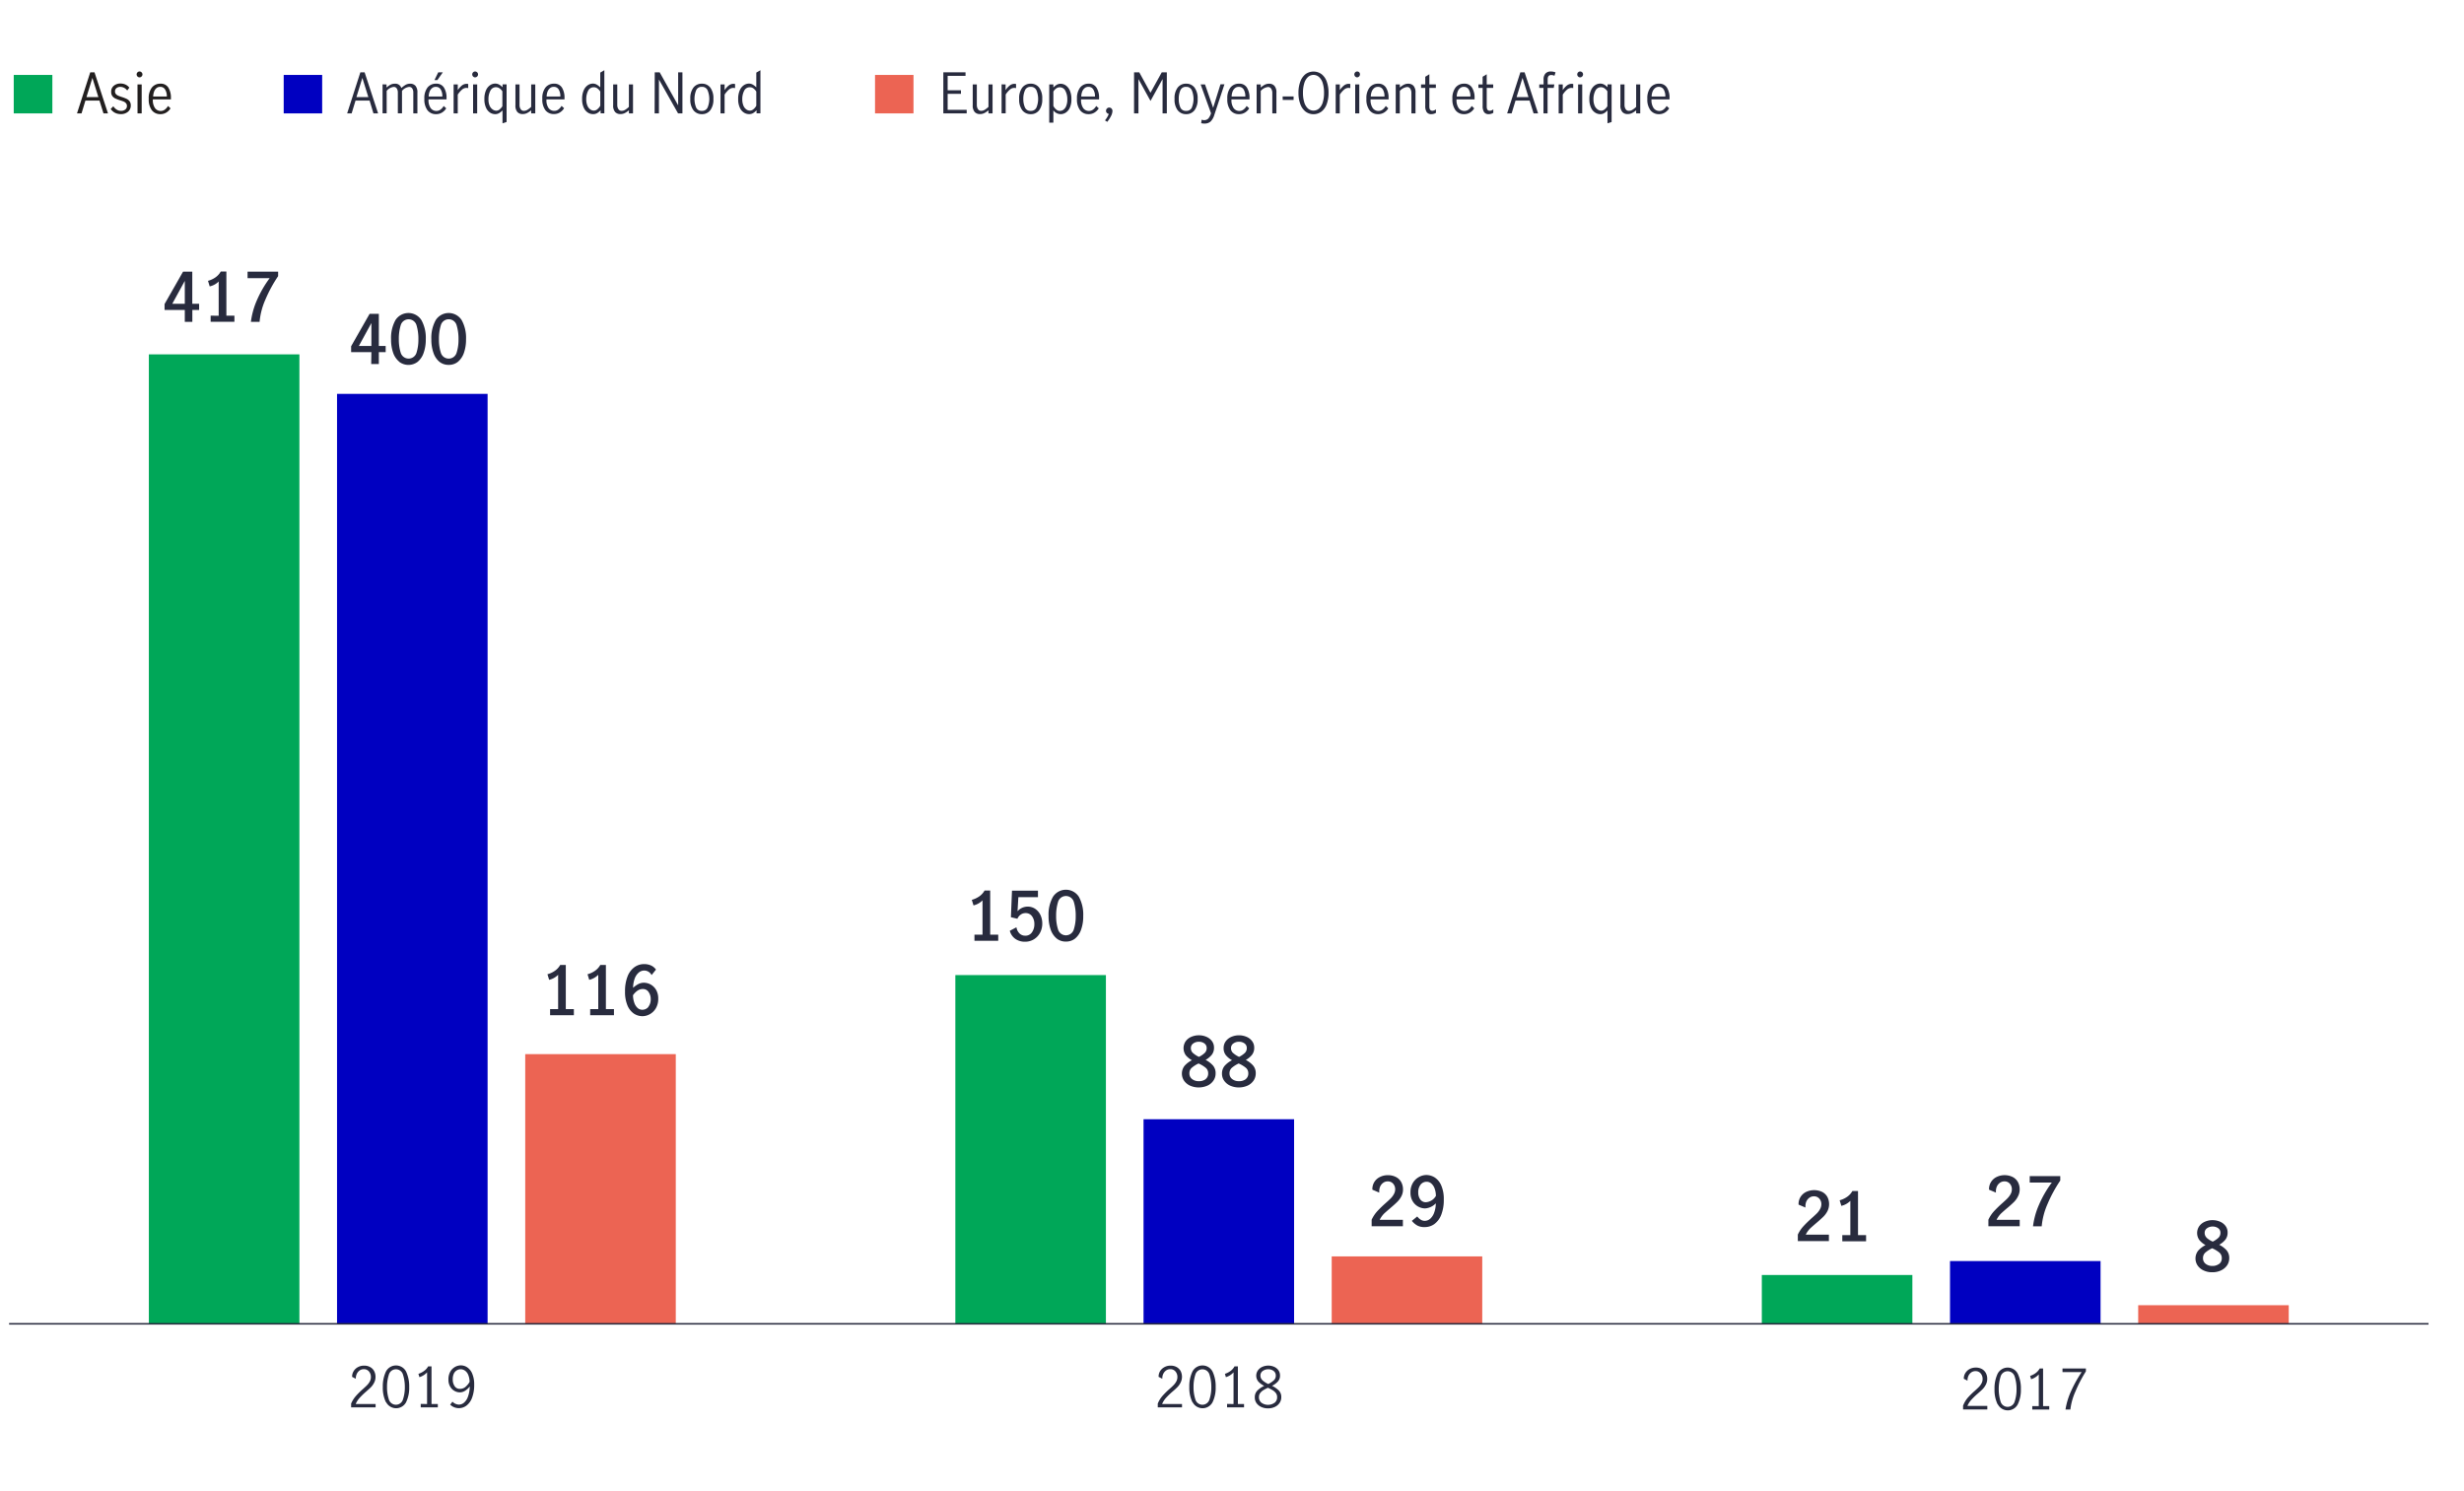 <svg id="Layer_2" data-name="Layer 2" xmlns="http://www.w3.org/2000/svg" viewBox="0 0 800 484.1"><defs><style>.cls-1{fill:#ec6453;}.cls-2{fill:#0000c1;}.cls-3{fill:#00a758;}.cls-4{fill:#282b3e;}.cls-5{fill:none;stroke:#282b3e;stroke-miterlimit:10;stroke-width:0.5px;}.cls-6{fill:#221f1f;}</style></defs><rect class="cls-1" x="170.53" y="342.3" width="48.88" height="87.57"/><rect class="cls-1" x="432.37" y="407.98" width="48.88" height="21.89"/><rect class="cls-1" x="694.22" y="423.83" width="48.88" height="6.04"/><rect class="cls-2" x="109.43" y="127.9" width="48.88" height="301.97"/><rect class="cls-2" x="371.28" y="363.44" width="48.88" height="66.43"/><rect class="cls-2" x="633.12" y="409.49" width="48.88" height="20.38"/><rect class="cls-3" x="48.33" y="115.07" width="48.88" height="314.81"/><rect class="cls-3" x="310.18" y="316.63" width="48.88" height="113.24"/><rect class="cls-3" x="572.02" y="414.02" width="48.88" height="15.85"/><path class="cls-4" d="M638.78,454a24.4,24.4,0,0,1,2.28-2.27q.91-.81,1.44-1.35a5.55,5.55,0,0,0,.86-1.19,2.93,2.93,0,0,0,.34-1.4,2.7,2.7,0,0,0-.63-1.82,2.1,2.1,0,0,0-1.67-.74,2.35,2.35,0,0,0-1.4.44,2.89,2.89,0,0,0-.92,1.15,3.4,3.4,0,0,0-.27,1.52l-1.21-.63a3.31,3.31,0,0,1,.49-1.83,3.68,3.68,0,0,1,1.39-1.32,4.15,4.15,0,0,1,2-.48,4,4,0,0,1,2,.47,3.29,3.29,0,0,1,1.28,1.31,3.92,3.92,0,0,1,.44,1.85,4,4,0,0,1-.41,1.83,6.1,6.1,0,0,1-1,1.46c-.41.43-1,.94-1.67,1.54a21.49,21.49,0,0,0-2.07,2,7,7,0,0,0-1.28,2h6.46v1.15h-7.87v-1.23A9.2,9.2,0,0,1,638.78,454Z"/><path class="cls-4" d="M648.57,456a10.66,10.66,0,0,1-1-4.91,11.15,11.15,0,0,1,1-5,3.68,3.68,0,0,1,6.56,0,11.15,11.15,0,0,1,1,5,10.66,10.66,0,0,1-1,4.91,3.66,3.66,0,0,1-6.5,0Zm5.55-.91a12.24,12.24,0,0,0,.6-4,12.8,12.8,0,0,0-.59-4.05,2.38,2.38,0,0,0-4.6,0,14,14,0,0,0,0,8.05,2.38,2.38,0,0,0,4.59,0Z"/><path class="cls-4" d="M661.94,456.59V446.3a5.5,5.5,0,0,1-2.49,1.56l-.32-1.08a6.11,6.11,0,0,0,1.83-.94,4.45,4.45,0,0,0,1.28-1.47h1.1v12.22h2v1.12h-5.51v-1.12Z"/><path class="cls-4" d="M672.38,451.83a41,41,0,0,1,3.49-6.29h-6.23v-1.17h7.6v.94a44,44,0,0,0-3.41,6.56,19.73,19.73,0,0,0-1.63,5.84h-1.59A22.9,22.9,0,0,1,672.38,451.83Z"/><path class="cls-4" d="M377.35,453.37a25.44,25.44,0,0,1,2.27-2.27q.93-.81,1.44-1.35a5.27,5.27,0,0,0,.87-1.19,2.93,2.93,0,0,0,.34-1.4,2.7,2.7,0,0,0-.63-1.82,2.1,2.1,0,0,0-1.67-.74,2.33,2.33,0,0,0-1.4.44,2.85,2.85,0,0,0-.92,1.16,3.24,3.24,0,0,0-.27,1.52l-1.21-.63a3.4,3.4,0,0,1,.48-1.84,3.68,3.68,0,0,1,1.4-1.31,4,4,0,0,1,2-.49,3.91,3.91,0,0,1,2,.48,3.27,3.27,0,0,1,1.28,1.3,4.15,4.15,0,0,1,0,3.68,5.62,5.62,0,0,1-1,1.46,22.11,22.11,0,0,1-1.68,1.54,24.15,24.15,0,0,0-2.07,2,7.15,7.15,0,0,0-1.27,2h6.46V457h-7.87v-1.22A8.86,8.86,0,0,1,377.35,453.37Z"/><path class="cls-4" d="M387.14,455.31a10.66,10.66,0,0,1-1-4.91,11.15,11.15,0,0,1,1-5,3.68,3.68,0,0,1,6.56,0,11.16,11.16,0,0,1,1,5,10.66,10.66,0,0,1-1,4.91,3.66,3.66,0,0,1-6.5,0Zm5.55-.91a12.19,12.19,0,0,0,.6-4,12.8,12.8,0,0,0-.59-4,2.39,2.39,0,0,0-4.61,0,12.81,12.81,0,0,0-.58,4,12.48,12.48,0,0,0,.59,4,2.38,2.38,0,0,0,4.59,0Z"/><path class="cls-4" d="M400.5,455.92V445.63a5.41,5.41,0,0,1-2.48,1.56l-.32-1.08a6.11,6.11,0,0,0,1.83-.94,4.37,4.37,0,0,0,1.28-1.47h1.1v12.22h2V457h-5.51v-1.12Z"/><path class="cls-4" d="M415.21,451.53a3,3,0,0,1,.79,2.18,3.19,3.19,0,0,1-.57,1.88,3.71,3.71,0,0,1-1.55,1.28,5.1,5.1,0,0,1-2.2.46,5.23,5.23,0,0,1-2.15-.44,3.87,3.87,0,0,1-1.56-1.25,3.15,3.15,0,0,1-.57-1.86,3.05,3.05,0,0,1,.8-2.2,8,8,0,0,1,2.26-1.56,6.54,6.54,0,0,1-1.9-1.39,3,3,0,0,1-.13-3.66,3.49,3.49,0,0,1,1.45-1.14,4.77,4.77,0,0,1,3.8,0,3.4,3.4,0,0,1,1.39,1.11,2.89,2.89,0,0,1,.52,1.71,2.8,2.8,0,0,1-.69,1.95A6.31,6.31,0,0,1,413,450,8.54,8.54,0,0,1,415.21,451.53Zm-1.4,4a2.2,2.2,0,0,0,.84-1.84,2.15,2.15,0,0,0-.39-1.3,3.67,3.67,0,0,0-1-.92,15.16,15.16,0,0,0-1.6-.83,14.67,14.67,0,0,0-1.53.81,3.78,3.78,0,0,0-1,.93,2.18,2.18,0,0,0-.38,1.29,2.22,2.22,0,0,0,.84,1.85,3.65,3.65,0,0,0,4.2,0Zm-3.93-7.32a8,8,0,0,0,1.89,1.21,7.43,7.43,0,0,0,1.82-1.21,2,2,0,0,0,.63-1.53,1.82,1.82,0,0,0-.69-1.49,2.75,2.75,0,0,0-1.76-.56,3,3,0,0,0-1.77.54,1.76,1.76,0,0,0-.77,1.51A2,2,0,0,0,409.88,448.18Z"/><path class="cls-4" d="M115.5,453.37a24.4,24.4,0,0,1,2.28-2.27q.91-.81,1.44-1.35a5.55,5.55,0,0,0,.86-1.19,2.93,2.93,0,0,0,.34-1.4,2.7,2.7,0,0,0-.63-1.82,2.1,2.1,0,0,0-1.67-.74,2.35,2.35,0,0,0-1.4.44,2.83,2.83,0,0,0-.91,1.16,3.25,3.25,0,0,0-.28,1.52l-1.21-.63a3.32,3.32,0,0,1,.49-1.84,3.58,3.58,0,0,1,1.39-1.31,4,4,0,0,1,2-.49,3.89,3.89,0,0,1,2,.48,3.2,3.2,0,0,1,1.28,1.3,3.93,3.93,0,0,1,.44,1.86,4,4,0,0,1-.41,1.82,5.91,5.91,0,0,1-1,1.46c-.41.43-1,.94-1.67,1.54a22.74,22.74,0,0,0-2.07,2,7,7,0,0,0-1.28,2h6.46V457H114v-1.22A9.1,9.1,0,0,1,115.5,453.37Z"/><path class="cls-4" d="M125.29,455.31a10.66,10.66,0,0,1-1-4.91,11.15,11.15,0,0,1,1-5,3.69,3.69,0,0,1,6.57,0,11.3,11.3,0,0,1,1,5,10.66,10.66,0,0,1-1,4.91,3.66,3.66,0,0,1-6.5,0Zm5.55-.91a12.19,12.19,0,0,0,.6-4,12.8,12.8,0,0,0-.59-4,2.38,2.38,0,0,0-4.6,0,12.8,12.8,0,0,0-.59,4,12.48,12.48,0,0,0,.59,4,2.38,2.38,0,0,0,4.59,0Z"/><path class="cls-4" d="M138.66,455.92V445.63a5.5,5.5,0,0,1-2.49,1.56l-.32-1.08a6.11,6.11,0,0,0,1.83-.94A4.26,4.26,0,0,0,139,443.7h1.1v12.22h2.05V457H136.6v-1.12Z"/><path class="cls-4" d="M146.13,456.16l.77-1a3.09,3.09,0,0,0,2.09.95,2.57,2.57,0,0,0,1.61-.59,4.38,4.38,0,0,0,1.3-1.9,10.12,10.12,0,0,0,.62-3.4,6,6,0,0,1-1.53,1.4,3.23,3.23,0,0,1-1.7.51,3.56,3.56,0,0,1-1.65-.43,3.62,3.62,0,0,1-1.44-1.37,4.3,4.3,0,0,1-.6-2.37,4.91,4.91,0,0,1,.63-2.6,4,4,0,0,1,3.35-2,3.75,3.75,0,0,1,2.16.67,4.54,4.54,0,0,1,1.6,2.07,8.79,8.79,0,0,1,.62,3.53,11.76,11.76,0,0,1-.67,4.19,5.64,5.64,0,0,1-1.8,2.58,4.07,4.07,0,0,1-5.36-.31Zm5-5.82a5.4,5.4,0,0,0,1.34-1.63,6.13,6.13,0,0,0-.51-2.42,3.06,3.06,0,0,0-1.1-1.29,2.51,2.51,0,0,0-1.27-.38,2.44,2.44,0,0,0-1.26.35,2.49,2.49,0,0,0-1,1.12A4.34,4.34,0,0,0,147,448a3.65,3.65,0,0,0,.6,2.1,1.93,1.93,0,0,0,1.72.89A2.78,2.78,0,0,0,151.16,450.34Z"/><line class="cls-5" x1="2.95" y1="429.87" x2="788.48" y2="429.87"/><path class="cls-4" d="M120.58,114.34H114v-1.91l6-10.52h3v10.43h2.22v2h-2.22v3.87h-2.48Zm0-2V104.9h0l-4.07,7.44Z"/><path class="cls-4" d="M129.65,117.48a6.56,6.56,0,0,1-2-2.91,13,13,0,0,1-.68-4.41,11.88,11.88,0,0,1,1.42-6.2,5,5,0,0,1,8.44,0,11.88,11.88,0,0,1,1.41,6.2,12.76,12.76,0,0,1-.69,4.41,6.47,6.47,0,0,1-1.94,2.91,4.94,4.94,0,0,1-6,0Zm5.57-2.91a13.89,13.89,0,0,0,.62-4.41,15.1,15.1,0,0,0-.61-4.55,2.67,2.67,0,0,0-5.13,0,15.1,15.1,0,0,0-.61,4.55,14.18,14.18,0,0,0,.62,4.41,2.68,2.68,0,0,0,5.11,0Z"/><path class="cls-4" d="M142.67,117.48a6.47,6.47,0,0,1-1.94-2.91,12.77,12.77,0,0,1-.68-4.41,11.88,11.88,0,0,1,1.41-6.2,5,5,0,0,1,8.44,0,11.88,11.88,0,0,1,1.41,6.2,13,13,0,0,1-.68,4.41,6.56,6.56,0,0,1-1.95,2.91,4.62,4.62,0,0,1-3,1A4.67,4.67,0,0,1,142.67,117.48Zm5.57-2.91a13.87,13.87,0,0,0,.63-4.41,15.08,15.08,0,0,0-.62-4.55,2.66,2.66,0,0,0-5.12,0,15.08,15.08,0,0,0-.62,4.55,13.87,13.87,0,0,0,.63,4.41,2.67,2.67,0,0,0,5.1,0Z"/><path class="cls-4" d="M181.21,327.67V316.54a6,6,0,0,1-2.92,1.63l-.55-1.81a7.71,7.71,0,0,0,2.4-1.11,5.65,5.65,0,0,0,1.74-1.9h1.82v14.32h2.62v2H178.6v-2Z"/><path class="cls-4" d="M194.24,327.67V316.54a6,6,0,0,1-2.93,1.63l-.55-1.81a7.51,7.51,0,0,0,2.4-1.11,5.65,5.65,0,0,0,1.74-1.9h1.82v14.32h2.62v2h-7.72v-2Z"/><path class="cls-4" d="M205.82,329.15a6,6,0,0,1-2.09-2.63,11.28,11.28,0,0,1-.8-4.55,13,13,0,0,1,.82-4.91,6.64,6.64,0,0,1,2.24-3,5.29,5.29,0,0,1,3.12-1,5.49,5.49,0,0,1,2.24.44,4,4,0,0,1,1.63,1.35l-1.43,1.78a2.68,2.68,0,0,0-2.4-1.48,2.76,2.76,0,0,0-1.78.68,4.59,4.59,0,0,0-1.3,1.93,9.07,9.07,0,0,0-.52,3,8.06,8.06,0,0,1,1.72-1.22,3.93,3.93,0,0,1,1.75-.43,4.69,4.69,0,0,1,2.21.57A4.78,4.78,0,0,1,213,321.4a5.49,5.49,0,0,1,.71,2.88,5.91,5.91,0,0,1-.8,3.18,5.18,5.18,0,0,1-2,1.91,5,5,0,0,1-2.33.61A5.1,5.1,0,0,1,205.82,329.15Zm4.67-2.19a3.94,3.94,0,0,0,.78-2.59,3.82,3.82,0,0,0-.67-2.21,2.15,2.15,0,0,0-1.86-1,3,3,0,0,0-1.77.54,5.8,5.8,0,0,0-1.45,1.47,7.53,7.53,0,0,0,.41,2.43A4,4,0,0,0,207,327.3a2.22,2.22,0,0,0,1.5.59A2.51,2.51,0,0,0,210.49,327Z"/><path class="cls-4" d="M393.83,346a3.8,3.8,0,0,1,.85,2.58,4,4,0,0,1-.67,2.26,4.65,4.65,0,0,1-1.93,1.66,7.08,7.08,0,0,1-5.77,0,4.79,4.79,0,0,1-1.91-1.62,4.13,4.13,0,0,1,.19-4.78,8,8,0,0,1,2.39-1.82,7,7,0,0,1-2-1.64,4,4,0,0,1-.05-4.48,4.3,4.3,0,0,1,1.81-1.46,6.09,6.09,0,0,1,2.51-.52,6,6,0,0,1,2.46.5,4.28,4.28,0,0,1,1.79,1.41,3.46,3.46,0,0,1,.66,2.1,3.68,3.68,0,0,1-.73,2.33,6.87,6.87,0,0,1-2,1.65A8.36,8.36,0,0,1,393.83,346Zm-2.4,4.42a2.28,2.28,0,0,0,.83-1.89,2.26,2.26,0,0,0-.79-1.79,9.8,9.8,0,0,0-2.33-1.4,9.31,9.31,0,0,0-2.21,1.4,2.3,2.3,0,0,0-.76,1.79,2.24,2.24,0,0,0,.87,1.87,3.37,3.37,0,0,0,2.17.68A3.49,3.49,0,0,0,391.43,350.44Zm-4.11-8.5a7.64,7.64,0,0,0,1.95,1.27,7.53,7.53,0,0,0,1.87-1.28,2.12,2.12,0,0,0,.64-1.58,1.8,1.8,0,0,0-.72-1.49,2.87,2.87,0,0,0-1.83-.56,3,3,0,0,0-1.82.56,1.79,1.79,0,0,0-.76,1.49A2.14,2.14,0,0,0,387.32,341.94Z"/><path class="cls-4" d="M406.85,346a3.81,3.81,0,0,1,.86,2.58,4.12,4.12,0,0,1-.67,2.26,4.74,4.74,0,0,1-1.94,1.66,7.05,7.05,0,0,1-5.76,0,4.82,4.82,0,0,1-1.92-1.62,3.86,3.86,0,0,1-.67-2.18,3.9,3.9,0,0,1,.86-2.6,8,8,0,0,1,2.4-1.82,6.85,6.85,0,0,1-2-1.64,3.58,3.58,0,0,1-.73-2.32,3.62,3.62,0,0,1,.67-2.16,4.33,4.33,0,0,1,1.82-1.46,6.31,6.31,0,0,1,5,0,4.25,4.25,0,0,1,1.78,1.41,3.46,3.46,0,0,1,.66,2.1,3.63,3.63,0,0,1-.73,2.33,6.87,6.87,0,0,1-2,1.65A8.09,8.09,0,0,1,406.85,346Zm-2.4,4.42a2.26,2.26,0,0,0,.84-1.89,2.29,2.29,0,0,0-.79-1.79,9.89,9.89,0,0,0-2.34-1.4,9.74,9.74,0,0,0-2.21,1.4,2.33,2.33,0,0,0-.76,1.79,2.24,2.24,0,0,0,.87,1.87,3.37,3.37,0,0,0,2.17.68A3.49,3.49,0,0,0,404.45,350.44Zm-4.1-8.5a7.47,7.47,0,0,0,1.95,1.27,7.72,7.72,0,0,0,1.87-1.28,2.15,2.15,0,0,0,.63-1.58,1.79,1.79,0,0,0-.71-1.49,2.92,2.92,0,0,0-1.84-.56,3,3,0,0,0-1.81.56,1.76,1.76,0,0,0-.76,1.49A2.11,2.11,0,0,0,400.35,341.94Z"/><path class="cls-4" d="M585.51,398.2c.71-.78,1.61-1.66,2.69-2.63.75-.66,1.33-1.2,1.74-1.61a6.34,6.34,0,0,0,1-1.37,3.18,3.18,0,0,0,.41-1.55,2.59,2.59,0,0,0-.67-1.82,2.21,2.21,0,0,0-1.73-.75,2.49,2.49,0,0,0-1.54.5,3,3,0,0,0-1,1.34,4.32,4.32,0,0,0-.22,1.81l-2.24-.95a4.37,4.37,0,0,1,.6-2.44,4.45,4.45,0,0,1,1.82-1.67,6.11,6.11,0,0,1,5.28,0,4.07,4.07,0,0,1,1.68,1.66,5.13,5.13,0,0,1,0,4.56,7.29,7.29,0,0,1-1.28,1.76c-.51.5-1.2,1.13-2.08,1.88s-1.7,1.46-2.28,2a7.85,7.85,0,0,0-1.41,2h7.52v2.09H583.71v-2.11A10.93,10.93,0,0,1,585.51,398.2Z"/><path class="cls-4" d="M600.76,401.07V389.94a6,6,0,0,1-2.92,1.63l-.55-1.81a7.71,7.71,0,0,0,2.4-1.11,5.52,5.52,0,0,0,1.73-1.9h1.83v14.32h2.62v2h-7.72v-2Z"/><path class="cls-4" d="M722.92,406a3.8,3.8,0,0,1,.86,2.57,4.13,4.13,0,0,1-.67,2.27,4.82,4.82,0,0,1-1.94,1.66,6.42,6.42,0,0,1-2.91.63,6.35,6.35,0,0,1-2.85-.61,4.72,4.72,0,0,1-1.92-1.61,4.13,4.13,0,0,1,.19-4.78,8,8,0,0,1,2.4-1.82,6.85,6.85,0,0,1-2-1.64,3.94,3.94,0,0,1-.06-4.48,4.33,4.33,0,0,1,1.82-1.46,5.89,5.89,0,0,1,2.5-.52,6.06,6.06,0,0,1,2.47.5,4.31,4.31,0,0,1,1.78,1.4,3.5,3.5,0,0,1,.66,2.1,3.65,3.65,0,0,1-.73,2.34,6.87,6.87,0,0,1-2,1.65A8.09,8.09,0,0,1,722.92,406Zm-2.4,4.42a2.26,2.26,0,0,0,.84-1.89,2.29,2.29,0,0,0-.79-1.79,9.57,9.57,0,0,0-2.34-1.4,9.41,9.41,0,0,0-2.21,1.4,2.33,2.33,0,0,0-.76,1.79,2.24,2.24,0,0,0,.87,1.87,3.43,3.43,0,0,0,2.17.68A3.49,3.49,0,0,0,720.52,410.38Zm-4.1-8.5a7.64,7.64,0,0,0,2,1.26,7.73,7.73,0,0,0,1.87-1.27,2.17,2.17,0,0,0,.63-1.59,1.77,1.77,0,0,0-.71-1.48,2.92,2.92,0,0,0-1.84-.56,3,3,0,0,0-1.81.56,1.74,1.74,0,0,0-.76,1.48A2.11,2.11,0,0,0,716.42,401.88Z"/><path class="cls-4" d="M60,100.65H53.43V98.73l6-10.51h3V98.65h2.22v2H62.45v3.87H60Zm0-2V91.21h0l-4.07,7.44Z"/><path class="cls-4" d="M71,102.54V91.41A6,6,0,0,1,68.08,93l-.55-1.81a7.51,7.51,0,0,0,2.4-1.11,5.74,5.74,0,0,0,1.74-1.9H73.5v14.32h2.61v2H68.39v-2Z"/><path class="cls-4" d="M83.38,97.56a36.3,36.3,0,0,1,4.17-7.23H80.38V88.22H90.3v1.45a44.82,44.82,0,0,0-4.16,7.68,22.79,22.79,0,0,0-1.86,7.17H81.46A25.33,25.33,0,0,1,83.38,97.56Z"/><path class="cls-4" d="M319,303.5V292.37a6,6,0,0,1-2.93,1.63l-.55-1.8a8,8,0,0,0,2.4-1.11,5.58,5.58,0,0,0,1.74-1.91h1.83V303.5h2.61v2h-7.72v-2Z"/><path class="cls-4" d="M329.68,304.89a4.62,4.62,0,0,1-1.82-2.64l2.15-1.14a3.64,3.64,0,0,0,1,2,2.59,2.59,0,0,0,1.85.73,2.51,2.51,0,0,0,2.19-1.1,4.43,4.43,0,0,0,.78-2.64,4.16,4.16,0,0,0-.78-2.6,2.47,2.47,0,0,0-2.06-1,2.68,2.68,0,0,0-1.61.51,3,3,0,0,0-1.05,1.33l-2.11-.5.35-8.63H337v2.11h-6.36l-.27,4.58a4.36,4.36,0,0,1,3.26-1.5,4.3,4.3,0,0,1,2.55.77,5,5,0,0,1,1.65,2,6.44,6.44,0,0,1,.57,2.7,6.31,6.31,0,0,1-.71,3,5.49,5.49,0,0,1-2,2.14,5.42,5.42,0,0,1-2.9.79A5.32,5.32,0,0,1,329.68,304.89Z"/><path class="cls-4" d="M343.07,304.75a6.5,6.5,0,0,1-1.95-2.91,13,13,0,0,1-.68-4.41,11.78,11.78,0,0,1,1.42-6.2,5,5,0,0,1,8.44,0,12,12,0,0,1,1.4,6.2,12.77,12.77,0,0,1-.68,4.41,6.41,6.41,0,0,1-1.94,2.91,4.67,4.67,0,0,1-3,1A4.62,4.62,0,0,1,343.07,304.75Zm5.56-2.91a13.87,13.87,0,0,0,.63-4.41,15.1,15.1,0,0,0-.61-4.55,2.67,2.67,0,0,0-5.13,0,15.08,15.08,0,0,0-.62,4.55,13.87,13.87,0,0,0,.63,4.41,2.67,2.67,0,0,0,5.1,0Z"/><path class="cls-4" d="M447.13,393.35a36.48,36.48,0,0,1,2.7-2.63q1.13-1,1.74-1.62a6.05,6.05,0,0,0,1-1.36,3.18,3.18,0,0,0,.41-1.55,2.68,2.68,0,0,0-.67-1.83,2.22,2.22,0,0,0-1.73-.74,2.43,2.43,0,0,0-1.54.5,3,3,0,0,0-1,1.34,4.17,4.17,0,0,0-.22,1.81l-2.24-.95a4.3,4.3,0,0,1,2.42-4.11,5.5,5.5,0,0,1,2.57-.6,5.57,5.57,0,0,1,2.71.62,4,4,0,0,1,1.68,1.66,4.93,4.93,0,0,1,.56,2.34,4.65,4.65,0,0,1-.52,2.21,6.89,6.89,0,0,1-1.27,1.76c-.51.51-1.2,1.14-2.08,1.89s-1.7,1.46-2.28,2a7.89,7.89,0,0,0-1.42,2h7.53v2.09H445.34v-2.11A11,11,0,0,1,447.13,393.35Z"/><path class="cls-4" d="M460.26,398a6.16,6.16,0,0,1-1.87-1.56l1.76-1.43a3.92,3.92,0,0,0,1.06,1,2.44,2.44,0,0,0,1.38.42,2.71,2.71,0,0,0,1.77-.68,4.76,4.76,0,0,0,1.29-2,8.93,8.93,0,0,0,.52-3,5.28,5.28,0,0,1-3.47,1.65,4.74,4.74,0,0,1-4-2.27,5.23,5.23,0,0,1-.75-2.9,5.81,5.81,0,0,1,.81-3.17,5.25,5.25,0,0,1,2-1.89,5,5,0,0,1,2.3-.62,5.1,5.1,0,0,1,2.81.83,5.81,5.81,0,0,1,2.09,2.62,11,11,0,0,1,.8,4.52,13.09,13.09,0,0,1-.82,4.94,6.73,6.73,0,0,1-2.22,3,5.27,5.27,0,0,1-3.14,1A4.86,4.86,0,0,1,460.26,398Zm5.94-9.62a6.92,6.92,0,0,0-.4-2.41,3.88,3.88,0,0,0-1.07-1.64,2.22,2.22,0,0,0-1.5-.59,2.48,2.48,0,0,0-2,.94,4,4,0,0,0-.76,2.58,3.73,3.73,0,0,0,.64,2.2,2.15,2.15,0,0,0,1.86.93A4.06,4.06,0,0,0,466.2,388.34Z"/><path class="cls-4" d="M647.37,393.35a36.48,36.48,0,0,1,2.7-2.63c.74-.66,1.32-1.2,1.73-1.62a6.41,6.41,0,0,0,1-1.36,3.17,3.17,0,0,0,.4-1.55,2.63,2.63,0,0,0-.67-1.83,2.2,2.2,0,0,0-1.73-.74,2.47,2.47,0,0,0-1.54.5,3,3,0,0,0-1,1.34,4,4,0,0,0-.22,1.81l-2.25-.95a4.35,4.35,0,0,1,2.42-4.11,6,6,0,0,1,5.28,0,4.1,4.1,0,0,1,1.69,1.66,4.93,4.93,0,0,1,.56,2.34,4.77,4.77,0,0,1-.52,2.21A6.69,6.69,0,0,1,654,390.2q-.75.76-2.07,1.89c-.94.77-1.7,1.46-2.28,2a7.89,7.89,0,0,0-1.42,2h7.52v2.09H645.58v-2.11A10.72,10.72,0,0,1,647.37,393.35Z"/><path class="cls-4" d="M662,391.24a35.62,35.62,0,0,1,4.17-7.23H659V381.9h9.92v1.45a44.14,44.14,0,0,0-4.16,7.68,23.1,23.1,0,0,0-1.87,7.17h-2.82A25,25,0,0,1,662,391.24Z"/><path class="cls-3" d="M17,36.82H4.46V24.33H17Z"/><path class="cls-6" d="M33.6,36.82l-1.3-4.16H27.73l-1.26,4.16H25L29.3,23.48h1.38l4.38,13.34Zm-5.53-5.29h3.87L30,25.3h0Z"/><path class="cls-6" d="M37.38,36.65a3.79,3.79,0,0,1-1.44-1.27l.86-.87a3.48,3.48,0,0,0,1.08,1.08A2.56,2.56,0,0,0,39.3,36a2.16,2.16,0,0,0,1.36-.42,1.41,1.41,0,0,0,.55-1.18,1.28,1.28,0,0,0-.3-.87,2,2,0,0,0-.73-.54c-.3-.13-.7-.27-1.2-.43A11.69,11.69,0,0,1,37.49,32a2.6,2.6,0,0,1-1-.79,2.23,2.23,0,0,1-.39-1.37,2.4,2.4,0,0,1,.86-2,3.29,3.29,0,0,1,2.18-.72,3.81,3.81,0,0,1,1.61.34,3.41,3.41,0,0,1,1.25,1l-.7.92a2.81,2.81,0,0,0-2.2-1.18,2,2,0,0,0-1.26.39,1.3,1.3,0,0,0-.5,1.1,1.25,1.25,0,0,0,.29.85,2.09,2.09,0,0,0,.74.53,10.74,10.74,0,0,0,1.2.44,12.76,12.76,0,0,1,1.5.57,2.73,2.73,0,0,1,1,.79,2.25,2.25,0,0,1,.39,1.37,2.54,2.54,0,0,1-.91,2.05,3.44,3.44,0,0,1-2.31.76A4.14,4.14,0,0,1,37.38,36.65Z"/><path class="cls-6" d="M44.64,24.83a.94.94,0,0,1,0-1.34.88.88,0,0,1,.66-.28.9.9,0,0,1,.66.28.92.92,0,0,1,0,1.34.91.91,0,0,1-.66.29A.89.89,0,0,1,44.64,24.83Zm0,2.59H46v9.4H44.65Z"/><path class="cls-6" d="M49.29,35.79a5.84,5.84,0,0,1-1-3.71,5.63,5.63,0,0,1,1-3.63,3.44,3.44,0,0,1,2.82-1.28,2.84,2.84,0,0,1,2.55,1.27,6.16,6.16,0,0,1,.83,3.39,2.76,2.76,0,0,1,0,.45H49.63a4.51,4.51,0,0,0,.7,2.83,2.27,2.27,0,0,0,1.9.92,2.23,2.23,0,0,0,1.32-.46,3.93,3.93,0,0,0,1-1.16l.82.77A4.14,4.14,0,0,1,54,36.55a3.67,3.67,0,0,1-2,.52A3.38,3.38,0,0,1,49.29,35.79Zm4.34-6.69A1.76,1.76,0,0,0,52,28.2a1.83,1.83,0,0,0-1.26.46A2.67,2.67,0,0,0,50,29.83a4.74,4.74,0,0,0-.27,1.5h4.44A4.16,4.16,0,0,0,53.63,29.1Z"/><path class="cls-2" d="M104.6,36.82H92.11V24.33H104.6Z"/><path class="cls-4" d="M121.25,36.82,120,32.66h-4.57l-1.26,4.16h-1.46L117,23.48h1.38l4.38,13.34Zm-5.53-5.29h3.87l-1.94-6.23h0Z"/><path class="cls-4" d="M125.5,27.42v1a7,7,0,0,1,1.27-.91,2.94,2.94,0,0,1,1.41-.33,2,2,0,0,1,2.12,1.4,9.27,9.27,0,0,1,1.42-1.05,3,3,0,0,1,1.45-.35,2.24,2.24,0,0,1,1.72.68,3.24,3.24,0,0,1,.63,2.22v6.75h-1.33V30a2.41,2.41,0,0,0-.32-1.24,1.14,1.14,0,0,0-1.05-.54,3.45,3.45,0,0,0-2.3,1.3v7.27h-1.35V30a2.32,2.32,0,0,0-.33-1.24,1.11,1.11,0,0,0-1-.54,3.43,3.43,0,0,0-2.3,1.3v7.27h-1.33v-9.4Z"/><path class="cls-4" d="M138.78,35.79a5.84,5.84,0,0,1-1-3.71,5.63,5.63,0,0,1,1-3.63,3.44,3.44,0,0,1,2.82-1.28,2.81,2.81,0,0,1,2.54,1.27,6.08,6.08,0,0,1,.84,3.39c0,.19,0,.35,0,.45h-5.85a4.51,4.51,0,0,0,.7,2.83,2.3,2.3,0,0,0,3.22.46,3.77,3.77,0,0,0,1-1.16l.83.77a4.17,4.17,0,0,1-1.37,1.37,3.61,3.61,0,0,1-2,.52A3.37,3.37,0,0,1,138.78,35.79Zm4.34-6.69a1.77,1.77,0,0,0-1.64-.9,1.83,1.83,0,0,0-1.26.46,2.58,2.58,0,0,0-.77,1.17,4.74,4.74,0,0,0-.27,1.5h4.44A4.26,4.26,0,0,0,143.12,29.1Zm-.83-5.62h1.49L142,26h-.94Z"/><path class="cls-4" d="M148.63,27.42v1.84A6.66,6.66,0,0,1,150,27.73a2.49,2.49,0,0,1,1.55-.51,1.89,1.89,0,0,1,.47.06v1.33a3,3,0,0,0-.6-.07,2.17,2.17,0,0,0-1.33.49,7.79,7.79,0,0,0-1.47,1.69v6.1h-1.34v-9.4Z"/><path class="cls-4" d="M153.6,24.83a.94.94,0,0,1,0-1.34.9.9,0,0,1,.66-.28.94.94,0,0,1,.67.28.94.94,0,0,1,0,1.34,1,1,0,0,1-.67.29A.91.91,0,0,1,153.6,24.83Zm0,2.59h1.33v9.4h-1.33Z"/><path class="cls-4" d="M162,36.76a2.44,2.44,0,0,1-1.25.31,3.15,3.15,0,0,1-1.62-.48A3.65,3.65,0,0,1,157.81,35a6.42,6.42,0,0,1-.54-2.84,6.74,6.74,0,0,1,.52-2.84,3.79,3.79,0,0,1,1.33-1.66,3,3,0,0,1,1.66-.52,2.6,2.6,0,0,1,1.27.32,4.65,4.65,0,0,1,1.12.87v-.94h1.31V39.61l-1.33.43V35.85A4.94,4.94,0,0,1,162,36.76Zm.23-1.26a3.73,3.73,0,0,0,.88-1V29.65a3.44,3.44,0,0,0-.91-.95,2,2,0,0,0-3,.77,5.81,5.81,0,0,0-.61,2.79,4.91,4.91,0,0,0,.38,2.07,2.85,2.85,0,0,0,1,1.23,2.1,2.1,0,0,0,1.18.39A1.82,1.82,0,0,0,162.27,35.5Z"/><path class="cls-4" d="M168,36.4a3.15,3.15,0,0,1-.65-2.25V27.42h1.33v6.7a2.36,2.36,0,0,0,.35,1.29,1.17,1.17,0,0,0,1.09.58,2.18,2.18,0,0,0,1.18-.37,7.68,7.68,0,0,0,1.16-.91V27.42h1.33v9.4h-1.33v-1a7.12,7.12,0,0,1-1.32.89,3.12,3.12,0,0,1-1.44.33A2.28,2.28,0,0,1,168,36.4Z"/><path class="cls-4" d="M177.08,35.79a5.84,5.84,0,0,1-1-3.71,5.63,5.63,0,0,1,1-3.63,3.44,3.44,0,0,1,2.82-1.28,2.84,2.84,0,0,1,2.55,1.27,6.16,6.16,0,0,1,.83,3.39c0,.19,0,.35,0,.45h-5.85a4.45,4.45,0,0,0,.69,2.83A2.29,2.29,0,0,0,180,36a2.21,2.21,0,0,0,1.32-.46,3.93,3.93,0,0,0,1-1.16l.83.77a4.27,4.27,0,0,1-1.37,1.37,3.66,3.66,0,0,1-2,.52A3.39,3.39,0,0,1,177.08,35.79Zm4.34-6.69a1.76,1.76,0,0,0-1.64-.9,1.83,1.83,0,0,0-1.26.46,2.76,2.76,0,0,0-.77,1.17,4.74,4.74,0,0,0-.27,1.5h4.45A4.26,4.26,0,0,0,181.42,29.1Z"/><path class="cls-4" d="M190.91,36.59A3.58,3.58,0,0,1,189.55,35a6.27,6.27,0,0,1-.55-2.84,6.74,6.74,0,0,1,.52-2.84,3.79,3.79,0,0,1,1.33-1.66,3,3,0,0,1,1.66-.52,2.47,2.47,0,0,1,1.23.33,6,6,0,0,1,1.15.89V23.57l1.33-.77v14H195v-1a4.74,4.74,0,0,1-1.14.95,2.57,2.57,0,0,1-1.29.31A3.15,3.15,0,0,1,190.91,36.59ZM194,35.43a3.67,3.67,0,0,0,.9-1.11V29.73a4,4,0,0,0-.9-1,1.9,1.9,0,0,0-1.19-.4,2,2,0,0,0-1.87,1.16,5.92,5.92,0,0,0-.6,2.76,5.33,5.33,0,0,0,.35,2,2.86,2.86,0,0,0,.92,1.25,2,2,0,0,0,1.2.42A1.76,1.76,0,0,0,194,35.43Z"/><path class="cls-4" d="M199.74,36.4a3.15,3.15,0,0,1-.66-2.25V27.42h1.33v6.7a2.45,2.45,0,0,0,.35,1.29,1.19,1.19,0,0,0,1.09.58,2.15,2.15,0,0,0,1.18-.37,7.21,7.21,0,0,0,1.16-.91V27.42h1.33v9.4h-1.33v-1a7.07,7.07,0,0,1-1.31.89,3.12,3.12,0,0,1-1.44.33A2.24,2.24,0,0,1,199.74,36.4Z"/><path class="cls-4" d="M212.58,23.48h1.6l6,10.73h0V23.48h1.39V36.82h-1.42l-6.21-11h0v11h-1.4Z"/><path class="cls-4" d="M225.13,35.79a5.69,5.69,0,0,1-1-3.67,5.69,5.69,0,0,1,1-3.67,3.37,3.37,0,0,1,2.75-1.28,3.31,3.31,0,0,1,2.74,1.28,5.75,5.75,0,0,1,1,3.67,5.75,5.75,0,0,1-1,3.67,3.31,3.31,0,0,1-2.74,1.28A3.37,3.37,0,0,1,225.13,35.79Zm4.63-.92a7.4,7.4,0,0,0,0-5.5,1.89,1.89,0,0,0-1.88-1.17A1.87,1.87,0,0,0,226,29.36a7.58,7.58,0,0,0,0,5.52A1.87,1.87,0,0,0,227.88,36,1.89,1.89,0,0,0,229.76,34.87Z"/><path class="cls-4" d="M235.26,27.42v1.84a6.66,6.66,0,0,1,1.38-1.53,2.49,2.49,0,0,1,1.55-.51,1.89,1.89,0,0,1,.47.06v1.33a3,3,0,0,0-.59-.07,2.2,2.2,0,0,0-1.34.49,7.79,7.79,0,0,0-1.47,1.69v6.1h-1.33v-9.4Z"/><path class="cls-4" d="M241.58,36.59A3.58,3.58,0,0,1,240.22,35a6.27,6.27,0,0,1-.55-2.84,6.74,6.74,0,0,1,.52-2.84,3.79,3.79,0,0,1,1.33-1.66,3,3,0,0,1,1.66-.52,2.47,2.47,0,0,1,1.23.33,5.7,5.7,0,0,1,1.14.89V23.57l1.34-.77v14h-1.26v-1a4.94,4.94,0,0,1-1.14.95,2.57,2.57,0,0,1-1.29.31A3.15,3.15,0,0,1,241.58,36.59Zm3.08-1.16a3.49,3.49,0,0,0,.89-1.11V29.73a3.66,3.66,0,0,0-.9-1,1.85,1.85,0,0,0-1.18-.4,2,2,0,0,0-1.87,1.16,5.92,5.92,0,0,0-.6,2.76,5.33,5.33,0,0,0,.35,2,2.79,2.79,0,0,0,.92,1.25,2,2,0,0,0,1.2.42A1.76,1.76,0,0,0,244.66,35.43Z"/><path class="cls-1" d="M296.59,36.82H284.1V24.33h12.49Z"/><path class="cls-4" d="M306.28,23.48h7.2v1.15h-5.8v4.68H312v1.16h-4.32v5.2h6.18v1.15h-7.58Z"/><path class="cls-4" d="M316.48,36.4a3.15,3.15,0,0,1-.66-2.25V27.42h1.33v6.7a2.45,2.45,0,0,0,.35,1.29,1.19,1.19,0,0,0,1.09.58,2.15,2.15,0,0,0,1.18-.37,7.21,7.21,0,0,0,1.16-.91V27.42h1.33v9.4h-1.33v-1a7.07,7.07,0,0,1-1.31.89,3.17,3.17,0,0,1-1.44.33A2.24,2.24,0,0,1,316.48,36.4Z"/><path class="cls-4" d="M326.49,27.42v1.84a6.45,6.45,0,0,1,1.39-1.53,2.47,2.47,0,0,1,1.55-.51,1.82,1.82,0,0,1,.46.06v1.33a2.9,2.9,0,0,0-.59-.07A2.15,2.15,0,0,0,328,29a7.79,7.79,0,0,0-1.48,1.69v6.1h-1.33v-9.4Z"/><path class="cls-4" d="M331.9,35.79a5.69,5.69,0,0,1-1-3.67,5.69,5.69,0,0,1,1-3.67,3.37,3.37,0,0,1,2.75-1.28,3.33,3.33,0,0,1,2.74,1.28,5.75,5.75,0,0,1,1,3.67,5.75,5.75,0,0,1-1,3.67,3.33,3.33,0,0,1-2.74,1.28A3.37,3.37,0,0,1,331.9,35.79Zm4.63-.92a7.4,7.4,0,0,0,0-5.5,1.9,1.9,0,0,0-1.88-1.17,1.86,1.86,0,0,0-1.88,1.16,6.63,6.63,0,0,0-.52,2.76,6.63,6.63,0,0,0,.52,2.76A1.86,1.86,0,0,0,334.65,36,1.9,1.9,0,0,0,336.53,34.87Z"/><path class="cls-4" d="M342,27.42v1a5.49,5.49,0,0,1,1.11-.9,2.51,2.51,0,0,1,1.26-.32,3,3,0,0,1,1.65.52,3.87,3.87,0,0,1,1.32,1.65,6.75,6.75,0,0,1,.52,2.85,6.27,6.27,0,0,1-.55,2.84A3.62,3.62,0,0,1,346,36.59a3.16,3.16,0,0,1-1.63.48A3,3,0,0,1,342,35.83v4h-1.34V27.42Zm3.24,8.23a2.6,2.6,0,0,0,.92-1.2,5.43,5.43,0,0,0,.37-2.19,5.72,5.72,0,0,0-.62-2.75,2,2,0,0,0-1.84-1.17,1.9,1.9,0,0,0-1.17.4,3.33,3.33,0,0,0-.9,1v4.65a3.46,3.46,0,0,0,.89,1.13,1.76,1.76,0,0,0,1.18.49A2.17,2.17,0,0,0,345.27,35.65Z"/><path class="cls-4" d="M350.67,35.79a5.77,5.77,0,0,1-1-3.71,5.68,5.68,0,0,1,1-3.63,3.46,3.46,0,0,1,2.82-1.28A2.84,2.84,0,0,1,356,28.44a6.08,6.08,0,0,1,.84,3.39c0,.19,0,.35,0,.45H351a4.58,4.58,0,0,0,.69,2.83,2.29,2.29,0,0,0,1.9.92,2.21,2.21,0,0,0,1.32-.46,3.67,3.67,0,0,0,1-1.16l.83.77a4.27,4.27,0,0,1-1.37,1.37,3.63,3.63,0,0,1-2,.52A3.36,3.36,0,0,1,350.67,35.79ZM355,29.1a1.74,1.74,0,0,0-1.63-.9,1.8,1.8,0,0,0-1.26.46,2.69,2.69,0,0,0-.78,1.17,4.74,4.74,0,0,0-.27,1.5h4.45A4.26,4.26,0,0,0,355,29.1Z"/><path class="cls-4" d="M360,37a1.34,1.34,0,0,1-.64-.35.9.9,0,0,1-.26-.66,1,1,0,0,1,.3-.75.94.94,0,0,1,.72-.31,1,1,0,0,1,.76.32,1.11,1.11,0,0,1,.31.8,3.9,3.9,0,0,1-.49,1.66,10.55,10.55,0,0,1-1.21,1.86l-.73-.48A7.65,7.65,0,0,0,360,37Z"/><path class="cls-4" d="M368.2,23.48h1.69l3.64,6.64h0l3.67-6.64h1.64V36.82h-1.38V25.68h0l-3.92,7.09-3.91-7.09h0V36.82H368.2Z"/><path class="cls-4" d="M382.35,35.79a5.69,5.69,0,0,1-1-3.67,5.69,5.69,0,0,1,1-3.67,3.37,3.37,0,0,1,2.75-1.28,3.31,3.31,0,0,1,2.74,1.28,5.75,5.75,0,0,1,1,3.67,5.75,5.75,0,0,1-1,3.67,3.31,3.31,0,0,1-2.74,1.28A3.37,3.37,0,0,1,382.35,35.79Zm4.63-.92a7.4,7.4,0,0,0,0-5.5,1.89,1.89,0,0,0-1.88-1.17,1.87,1.87,0,0,0-1.88,1.16,6.8,6.8,0,0,0-.51,2.76,6.8,6.8,0,0,0,.51,2.76A1.87,1.87,0,0,0,385.1,36,1.89,1.89,0,0,0,387,34.87Z"/><path class="cls-4" d="M390,40l.13-1.13a2,2,0,0,0,.76.14,1.83,1.83,0,0,0,1.47-.57,4.84,4.84,0,0,0,.83-1.66l-3.37-9.36h1.42L393.88,35h0l2.38-7.62h1.29l-3.31,10a5,5,0,0,1-1.17,2.06,2.81,2.81,0,0,1-2,.68A3.6,3.6,0,0,1,390,40Z"/><path class="cls-4" d="M399.48,35.79a5.84,5.84,0,0,1-1-3.71,5.63,5.63,0,0,1,1-3.63,3.44,3.44,0,0,1,2.82-1.28,2.81,2.81,0,0,1,2.54,1.27,6.08,6.08,0,0,1,.84,3.39c0,.19,0,.35,0,.45h-5.85a4.51,4.51,0,0,0,.7,2.83,2.27,2.27,0,0,0,1.9.92,2.25,2.25,0,0,0,1.32-.46,3.77,3.77,0,0,0,1-1.16l.83.77a4.08,4.08,0,0,1-1.37,1.37,3.61,3.61,0,0,1-2,.52A3.38,3.38,0,0,1,399.48,35.79Zm4.34-6.69a1.77,1.77,0,0,0-1.64-.9,1.83,1.83,0,0,0-1.26.46,2.67,2.67,0,0,0-.77,1.17,4.74,4.74,0,0,0-.27,1.5h4.44A4.26,4.26,0,0,0,403.82,29.1Z"/><path class="cls-4" d="M409.33,27.42v1a6.8,6.8,0,0,1,1.28-.9,3.1,3.1,0,0,1,1.45-.34,2.25,2.25,0,0,1,1.7.68,3.15,3.15,0,0,1,.66,2.25v6.72h-1.33V30.14a2.49,2.49,0,0,0-.35-1.31,1.17,1.17,0,0,0-1.07-.58,3.7,3.7,0,0,0-2.34,1.28v7.29H408v-9.4Z"/><path class="cls-4" d="M416.44,31.31H420v1.13h-3.53Z"/><path class="cls-4" d="M423.87,36.23a5.41,5.41,0,0,1-1.69-2.42,10.15,10.15,0,0,1-.6-3.65,10.19,10.19,0,0,1,.6-3.67,5.41,5.41,0,0,1,1.69-2.42,4.43,4.43,0,0,1,5.19,0,5.28,5.28,0,0,1,1.7,2.42,10.43,10.43,0,0,1,.58,3.67,10.39,10.39,0,0,1-.59,3.65,5.35,5.35,0,0,1-1.7,2.42,4.33,4.33,0,0,1-5.18,0Zm4.41-1a4.45,4.45,0,0,0,1.19-2,10.15,10.15,0,0,0,.41-3.09,10.24,10.24,0,0,0-.41-3.11,4.4,4.4,0,0,0-1.19-2,2.69,2.69,0,0,0-3.64,0,4.42,4.42,0,0,0-1.18,2,10.24,10.24,0,0,0-.42,3.1,10.13,10.13,0,0,0,.42,3.09,4.44,4.44,0,0,0,1.18,2,2.72,2.72,0,0,0,3.64,0Z"/><path class="cls-4" d="M435,27.42v1.84a6.67,6.67,0,0,1,1.39-1.53,2.47,2.47,0,0,1,1.55-.51,2,2,0,0,1,.47.06v1.33a3.06,3.06,0,0,0-.6-.07,2.15,2.15,0,0,0-1.33.49A7.79,7.79,0,0,0,435,30.72v6.1h-1.33v-9.4Z"/><path class="cls-4" d="M440,24.83a.94.94,0,0,1,0-1.34.88.88,0,0,1,.66-.28.9.9,0,0,1,.66.28,1,1,0,0,1-.66,1.63A.89.89,0,0,1,440,24.83Zm0,2.59h1.33v9.4H440Z"/><path class="cls-4" d="M444.64,35.79a5.84,5.84,0,0,1-1-3.71,5.63,5.63,0,0,1,1-3.63,3.44,3.44,0,0,1,2.82-1.28A2.84,2.84,0,0,1,450,28.44a6.16,6.16,0,0,1,.83,3.39,2.76,2.76,0,0,1,0,.45H445a4.51,4.51,0,0,0,.7,2.83,2.27,2.27,0,0,0,1.9.92,2.23,2.23,0,0,0,1.32-.46,3.93,3.93,0,0,0,1-1.16l.82.77a4.14,4.14,0,0,1-1.36,1.37,3.67,3.67,0,0,1-2,.52A3.38,3.38,0,0,1,444.64,35.79ZM449,29.1a1.76,1.76,0,0,0-1.64-.9,1.83,1.83,0,0,0-1.26.46,2.67,2.67,0,0,0-.77,1.17,4.74,4.74,0,0,0-.27,1.5h4.44A4.16,4.16,0,0,0,449,29.1Z"/><path class="cls-4" d="M454.49,27.42v1a6.55,6.55,0,0,1,1.29-.9,3,3,0,0,1,1.44-.34,2.29,2.29,0,0,1,1.71.68,3.2,3.2,0,0,1,.65,2.25v6.72h-1.33V30.14a2.49,2.49,0,0,0-.35-1.31,1.15,1.15,0,0,0-1.07-.58,3.73,3.73,0,0,0-2.34,1.28v7.29h-1.33v-9.4Z"/><path class="cls-4" d="M463.23,36.43a3.5,3.5,0,0,1-.48-2.08V28.54h-1.37V27.42h1.37v-2.5l1.33-.81v3.31h2.11v1.12h-2.11V34.6c0,.92.33,1.37,1,1.37a1.89,1.89,0,0,0,1.14-.47l0,1.14a2.85,2.85,0,0,1-1.49.43A1.75,1.75,0,0,1,463.23,36.43Z"/><path class="cls-4" d="M472.56,35.79a5.84,5.84,0,0,1-1-3.71,5.63,5.63,0,0,1,1-3.63,3.44,3.44,0,0,1,2.82-1.28,2.81,2.81,0,0,1,2.54,1.27,6.08,6.08,0,0,1,.84,3.39c0,.19,0,.35,0,.45H472.9a4.58,4.58,0,0,0,.69,2.83,2.3,2.3,0,0,0,1.9.92,2.26,2.26,0,0,0,1.33-.46,3.77,3.77,0,0,0,1-1.16l.83.77a4.17,4.17,0,0,1-1.37,1.37,3.61,3.61,0,0,1-2,.52A3.37,3.37,0,0,1,472.56,35.79Zm4.34-6.69a1.77,1.77,0,0,0-1.64-.9,1.83,1.83,0,0,0-1.26.46,2.58,2.58,0,0,0-.77,1.17,4.74,4.74,0,0,0-.27,1.5h4.44A4.26,4.26,0,0,0,476.9,29.1Z"/><path class="cls-4" d="M481.86,36.43a3.5,3.5,0,0,1-.48-2.08V28.54H480V27.42h1.37v-2.5l1.33-.81v3.31h2.11v1.12h-2.11V34.6c0,.92.33,1.37,1,1.37a1.89,1.89,0,0,0,1.14-.47l0,1.14a2.85,2.85,0,0,1-1.49.43A1.75,1.75,0,0,1,481.86,36.43Z"/><path class="cls-4" d="M497.92,36.82l-1.3-4.16h-4.57l-1.26,4.16h-1.46l4.29-13.34H495l4.38,13.34Zm-5.53-5.29h3.87l-1.94-6.23h0Z"/><path class="cls-4" d="M499.76,28.54V27.42h1.4V25.78a2.75,2.75,0,0,1,.6-1.89,2.25,2.25,0,0,1,1.76-.68,4,4,0,0,1,.85.09,2.58,2.58,0,0,1,.68.22l-.36,1.09a2.26,2.26,0,0,0-1.05-.25c-.76,0-1.15.46-1.15,1.37v1.69h2.16l-.19,1.12h-2v8.28h-1.33V28.54Z"/><path class="cls-4" d="M507.39,27.42v1.84a6.66,6.66,0,0,1,1.38-1.53,2.49,2.49,0,0,1,1.55-.51,1.89,1.89,0,0,1,.47.06v1.33a3,3,0,0,0-.59-.07,2.2,2.2,0,0,0-1.34.49,7.79,7.79,0,0,0-1.47,1.69v6.1h-1.33v-9.4Z"/><path class="cls-4" d="M512.37,24.83a.94.94,0,0,1,0-1.34.86.86,0,0,1,.65-.28.94.94,0,0,1,.67,1.62.93.93,0,0,1-.67.29A.87.87,0,0,1,512.37,24.83Zm0,2.59h1.34v9.4h-1.34Z"/><path class="cls-4" d="M520.81,36.76a2.49,2.49,0,0,1-1.25.31,3.15,3.15,0,0,1-1.62-.48A3.58,3.58,0,0,1,516.58,35a6.27,6.27,0,0,1-.55-2.84,6.74,6.74,0,0,1,.52-2.84,3.79,3.79,0,0,1,1.33-1.66,3,3,0,0,1,1.66-.52,2.64,2.64,0,0,1,1.28.32,4.81,4.81,0,0,1,1.11.87v-.94h1.32V39.61l-1.34.43V35.85A5.14,5.14,0,0,1,520.81,36.76ZM521,35.5a3.73,3.73,0,0,0,.88-1V29.65a3.44,3.44,0,0,0-.91-.95,2,2,0,0,0-3,.77,5.81,5.81,0,0,0-.61,2.79,5.07,5.07,0,0,0,.38,2.07,2.85,2.85,0,0,0,1,1.23,2.1,2.1,0,0,0,1.18.39A1.8,1.8,0,0,0,521,35.5Z"/><path class="cls-4" d="M526.77,36.4a3.15,3.15,0,0,1-.66-2.25V27.42h1.33v6.7a2.45,2.45,0,0,0,.35,1.29,1.19,1.19,0,0,0,1.09.58,2.15,2.15,0,0,0,1.18-.37,7.21,7.21,0,0,0,1.16-.91V27.42h1.33v9.4h-1.33v-1a7.07,7.07,0,0,1-1.31.89,3.17,3.17,0,0,1-1.44.33A2.24,2.24,0,0,1,526.77,36.4Z"/><path class="cls-4" d="M535.85,35.79a5.77,5.77,0,0,1-1-3.71,5.63,5.63,0,0,1,1-3.63,3.41,3.41,0,0,1,2.81-1.28,2.84,2.84,0,0,1,2.55,1.27,6.08,6.08,0,0,1,.84,3.39c0,.19,0,.35,0,.45h-5.85a4.58,4.58,0,0,0,.69,2.83,2.3,2.3,0,0,0,1.9.92,2.21,2.21,0,0,0,1.32-.46,3.67,3.67,0,0,0,1-1.16l.83.77a4.27,4.27,0,0,1-1.37,1.37,3.63,3.63,0,0,1-2,.52A3.36,3.36,0,0,1,535.85,35.79Zm4.33-6.69a1.74,1.74,0,0,0-1.63-.9,1.8,1.8,0,0,0-1.26.46,2.69,2.69,0,0,0-.78,1.17,4.74,4.74,0,0,0-.27,1.5h4.45A4.26,4.26,0,0,0,540.18,29.1Z"/></svg>